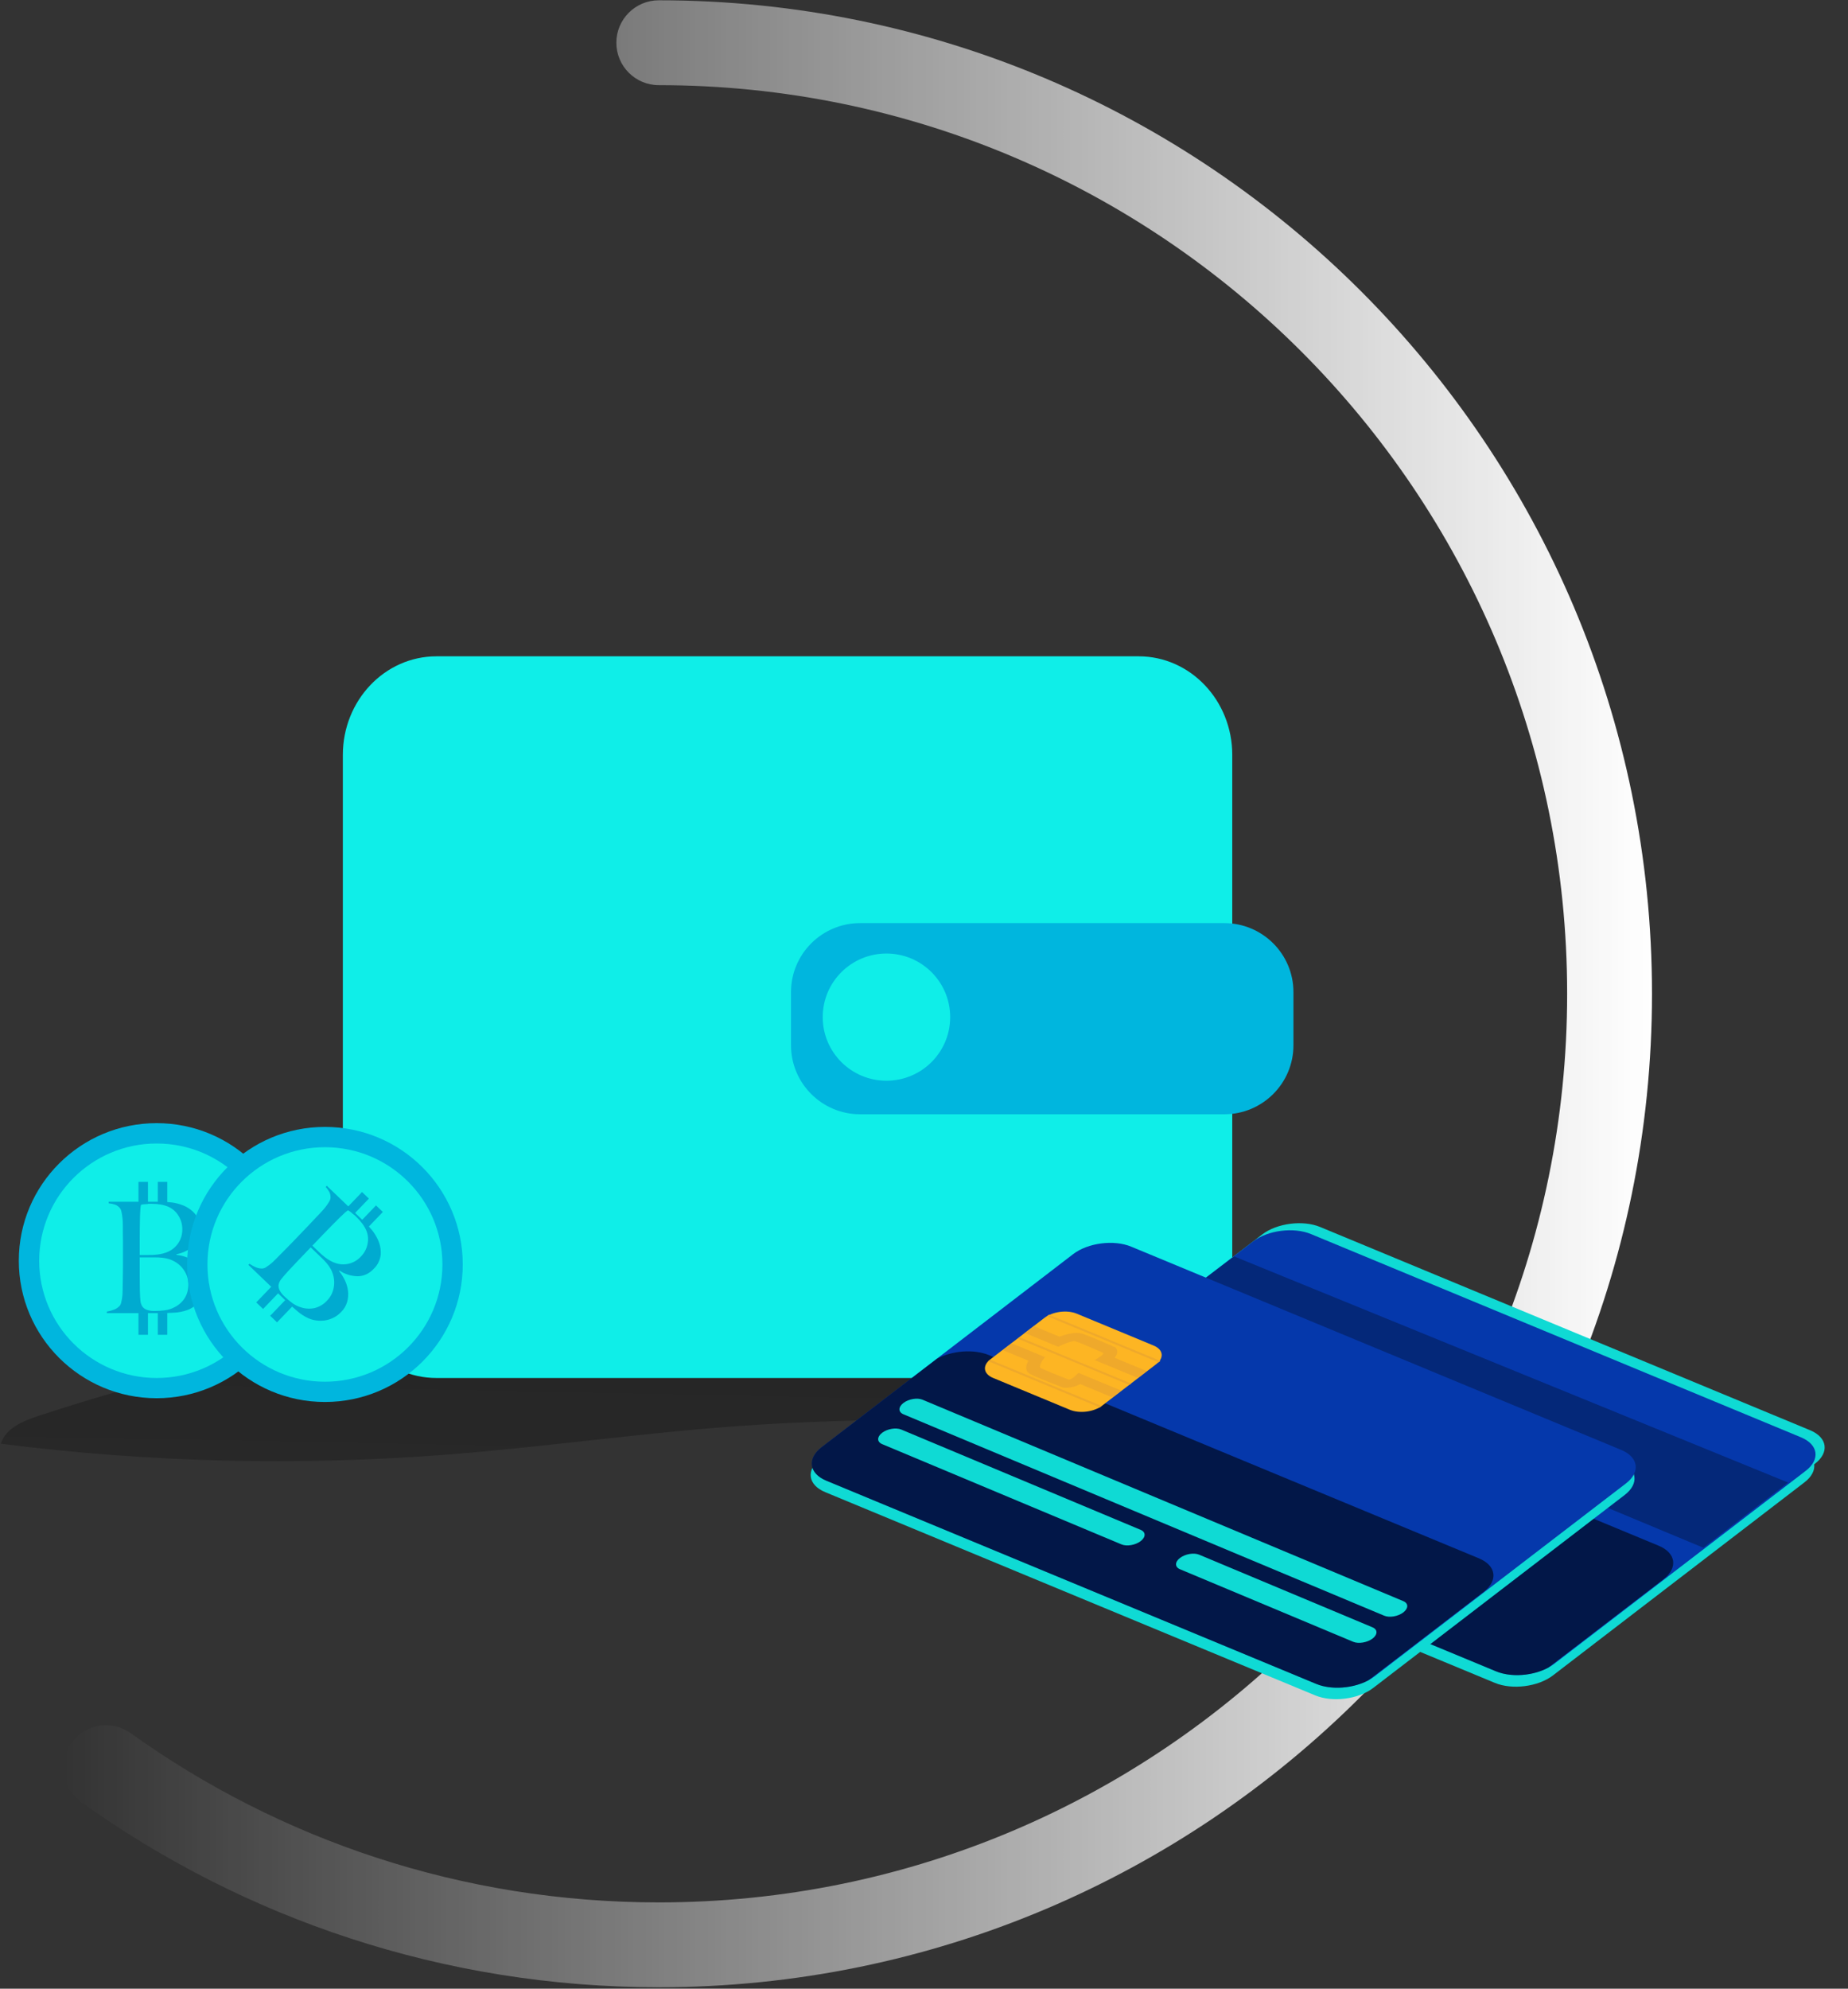 <svg width="501" height="539" viewBox="0 0 501 539" fill="none" xmlns="http://www.w3.org/2000/svg">
<rect x="0" y="0" width="501" height="539" fill="#333333" stroke="none"/>
<path fill-rule="evenodd" clip-rule="evenodd" d="M424.86 269.344C424.86 133.336 314.605 23.081 178.597 23.081C172.246 23.081 167.097 17.932 167.097 11.581C167.097 5.229 172.246 0.081 178.597 0.081C327.307 0.081 447.86 120.634 447.86 269.344C447.86 418.054 327.307 538.607 178.597 538.607C120.222 538.607 66.155 520.018 22.037 488.438C16.872 484.741 15.682 477.557 19.379 472.393C23.076 467.228 30.259 466.038 35.424 469.735C75.767 498.613 125.181 515.607 178.597 515.607C314.605 515.607 424.86 405.351 424.86 269.344Z" fill="url(#paint0_linear_1_315)"/>
<path d="M124.013 358.591C85.404 363.16 47.354 371.587 10.434 383.748C6.241 385.131 1.527 387.085 0.21 391.286C40.232 396.373 80.669 397.369 120.894 394.26C147.304 392.22 173.559 388.416 199.969 386.514C255.615 382.503 311.711 386.964 367.183 380.947C369.939 380.845 372.636 380.117 375.068 378.82C376.257 378.149 377.198 377.115 377.753 375.87C378.309 374.625 378.449 373.235 378.153 371.904C377.244 369.95 375.61 368.425 373.595 367.651C364.272 363.035 353.423 362.948 343.008 363.087C272.754 364.038 202.101 371.42 132.487 361.911" fill="url(#paint1_linear_1_315)"/>
<path d="M308.691 177.88H118.329C104.311 177.88 92.947 189.847 92.947 204.61V346.748C92.947 361.51 104.311 373.477 118.329 373.477H308.691C322.709 373.477 334.073 361.51 334.073 346.748V204.61C334.073 189.847 322.709 177.88 308.691 177.88Z" fill="#0FEEE8"/>
<path d="M345.869 268.045H247.159C236.803 268.045 228.408 276.421 228.408 286.753V301.155C228.408 311.487 236.803 319.862 247.159 319.862H345.869C356.224 319.862 364.619 311.487 364.619 301.155V286.753C364.619 276.421 356.224 268.045 345.869 268.045Z" fill="url(#paint2_linear_1_315)"/>
<path d="M331.906 250.185H233.196C222.84 250.185 214.445 258.56 214.445 268.892V283.295C214.445 293.626 222.84 302.002 233.196 302.002H331.906C342.262 302.002 350.657 293.626 350.657 283.295V268.892C350.657 258.56 342.262 250.185 331.906 250.185Z" fill="#00B6DE"/>
<path d="M240.319 292.908C249.861 292.908 257.596 285.19 257.596 275.67C257.596 266.15 249.861 258.432 240.319 258.432C230.777 258.432 223.041 266.15 223.041 275.67C223.041 285.19 230.777 292.908 240.319 292.908Z" fill="#0FEEE8"/>
<path d="M42.461 378.958C63.096 378.958 79.824 362.269 79.824 341.682C79.824 321.095 63.096 304.405 42.461 304.405C21.826 304.405 5.099 321.095 5.099 341.682C5.099 362.269 21.826 378.958 42.461 378.958Z" fill="#00B6DE"/>
<path d="M42.479 373.477C60.07 373.477 74.331 359.25 74.331 341.699C74.331 324.148 60.07 309.921 42.479 309.921C24.887 309.921 10.627 324.148 10.627 341.699C10.627 359.25 24.887 373.477 42.479 373.477Z" fill="#0FEEE8"/>
<path d="M55.486 350.372C55.199 351.146 54.79 351.869 54.273 352.513C53.788 353.111 53.225 353.64 52.599 354.087C52.033 354.495 51.415 354.827 50.761 355.071C49.615 355.476 48.417 355.712 47.204 355.772C45.894 355.856 44.626 355.898 43.398 355.898H28.969V355.478C29.649 355.373 30.315 355.191 30.954 354.935C31.539 354.711 32.062 354.35 32.481 353.883C32.649 353.666 32.768 353.415 32.83 353.147C32.914 352.825 32.991 352.447 33.061 352.037C33.131 351.627 33.18 351.178 33.208 350.715C33.236 350.253 33.25 349.801 33.25 349.352C33.25 348.963 33.25 348.43 33.271 347.758C33.292 347.085 33.295 346.356 33.309 345.557C33.323 344.758 33.334 343.941 33.334 343.104V336.613C33.334 336 33.334 335.373 33.309 334.728C33.285 334.083 33.309 333.344 33.309 332.506C33.309 332.002 33.292 331.493 33.267 330.975C33.243 330.456 33.187 329.962 33.12 329.485C33.06 329.055 32.976 328.628 32.869 328.206C32.809 327.903 32.672 327.62 32.47 327.386C32.127 326.992 31.698 326.684 31.216 326.486C30.649 326.302 30.062 326.185 29.468 326.135V325.718H43.566C44.58 325.716 45.593 325.778 46.599 325.904C47.555 326.029 48.493 326.264 49.395 326.605C50.757 327.095 51.967 327.933 52.907 329.037C53.832 330.212 54.302 331.683 54.231 333.179C54.231 335.025 53.639 336.514 52.453 337.647C51.161 338.834 49.558 339.627 47.833 339.932V340.1C48.85 340.216 49.849 340.464 50.803 340.836C51.752 341.198 52.636 341.714 53.417 342.364C54.175 342.997 54.8 343.775 55.255 344.653C55.73 345.579 55.97 346.608 55.954 347.649C55.965 348.578 55.807 349.501 55.486 350.372ZM48.353 329.443C47.717 328.416 46.794 327.599 45.697 327.095C44.444 326.535 42.841 326.254 40.889 326.254C40.358 326.251 39.827 326.279 39.299 326.338C38.931 326.373 38.567 326.444 38.212 326.549C38.184 326.717 38.156 326.871 38.128 327.011C38.096 327.184 38.075 327.358 38.065 327.533C38.051 327.744 38.037 328.003 38.023 328.311C38.023 328.62 37.988 329.012 37.96 329.527C37.932 330.504 37.911 331.58 37.898 332.755C37.883 333.93 37.877 335.049 37.877 336.112V340.139H40.218C40.861 340.139 41.375 340.139 41.766 340.097C44.275 339.957 46.179 339.244 47.476 337.959C48.111 337.339 48.61 336.595 48.945 335.772C49.279 334.95 49.441 334.067 49.419 333.179C49.442 331.855 49.071 330.555 48.353 329.443ZM50.674 345.823C50.411 345.114 50.044 344.449 49.584 343.85C49.125 343.251 48.575 342.727 47.955 342.298C47.315 341.86 46.618 341.515 45.883 341.271C45.281 341.083 44.661 340.955 44.034 340.889C43.332 340.815 42.626 340.781 41.92 340.787H37.877V346.044C37.877 346.824 37.883 347.544 37.898 348.203C37.898 348.862 37.919 349.426 37.919 349.902C37.946 350.965 37.995 351.839 38.065 352.524C38.108 353.134 38.319 353.721 38.673 354.22C38.979 354.569 39.367 354.836 39.802 354.998C40.5 355.239 41.238 355.346 41.976 355.313C42.857 355.309 43.736 355.253 44.611 355.145C45.578 355.026 46.514 354.728 47.371 354.265C48.48 353.706 49.419 352.859 50.09 351.812C50.755 350.707 51.089 349.433 51.051 348.143C51.066 347.353 50.938 346.567 50.674 345.823Z" fill="#00ABD0"/>
<path d="M40.109 320.325H37.54V326.311H40.109V320.325Z" fill="#00ABD0"/>
<path d="M45.348 320.325H42.779V326.311H45.348V320.325Z" fill="#00ABD0"/>
<path d="M40.109 355.786H37.54V361.772H40.109V355.786Z" fill="#00ABD0"/>
<path d="M45.348 355.787H42.779V361.772H45.348V355.787Z" fill="#00ABD0"/>
<path d="M46.932 326.467C44.172 333.241 43.782 340.745 45.823 347.768C47.4 353.128 50.346 358.003 51.94 363.329C52.461 364.881 52.685 366.518 52.599 368.152C52.269 371.42 49.947 374.1 47.746 376.538C50.71 377.143 53.708 375.777 56.411 374.308C60.606 372.257 64.293 369.305 67.207 365.663C69.211 362.698 70.656 359.393 71.471 355.911C74.347 345.184 74.347 333.892 71.471 323.165C70.379 319.171 66.081 308.157 60.397 310.734C54.713 313.31 49.271 320.71 46.932 326.467Z" fill="url(#paint3_linear_1_315)"/>
<path d="M88.089 379.978C108.724 379.978 125.452 363.289 125.452 342.702C125.452 322.115 108.724 305.426 88.089 305.426C67.454 305.426 50.727 322.115 50.727 342.702C50.727 363.289 67.454 379.978 88.089 379.978Z" fill="#00B6DE"/>
<path d="M88.09 374.48C105.682 374.48 119.942 360.253 119.942 342.702C119.942 325.151 105.682 310.924 88.09 310.924C70.499 310.924 56.238 325.151 56.238 342.702C56.238 360.253 70.499 374.48 88.09 374.48Z" fill="#0FEEE8"/>
<path d="M90.311 357.183C89.568 357.544 88.772 357.782 87.954 357.89C87.191 357.986 86.418 357.978 85.657 357.867C84.965 357.77 84.29 357.581 83.648 357.306C82.541 356.805 81.513 356.146 80.595 355.35C79.592 354.504 78.647 353.657 77.761 352.807L67.345 342.821L67.636 342.518C68.2 342.913 68.806 343.242 69.445 343.499C70.022 343.742 70.65 343.845 71.275 343.797C71.547 343.757 71.806 343.658 72.037 343.508C72.32 343.333 72.638 343.113 72.972 342.866C73.306 342.618 73.652 342.328 73.992 342.014C74.332 341.699 74.655 341.382 74.966 341.058C75.235 340.778 75.604 340.393 76.084 339.922C76.565 339.451 77.072 338.927 77.635 338.36C78.198 337.793 78.771 337.211 79.35 336.606L83.842 331.921C84.266 331.478 84.701 331.026 85.129 330.543C85.558 330.061 86.087 329.544 86.667 328.939C87.016 328.575 87.355 328.196 87.696 327.805C88.038 327.414 88.339 327.018 88.621 326.628C88.875 326.275 89.11 325.909 89.325 325.531C89.491 325.27 89.588 324.971 89.605 324.663C89.63 324.142 89.533 323.622 89.322 323.145C89.04 322.62 88.698 322.129 88.303 321.682L88.592 321.381L98.768 331.137C99.502 331.838 100.19 332.584 100.829 333.371C101.433 334.122 101.947 334.941 102.362 335.811C103.006 337.108 103.3 338.551 103.215 339.998C103.069 341.486 102.39 342.874 101.304 343.904C100.027 345.237 98.568 345.901 96.928 345.899C95.174 345.861 93.468 345.324 92.012 344.351L91.895 344.472C92.55 345.26 93.099 346.13 93.53 347.059C93.965 347.977 94.246 348.961 94.36 349.971C94.469 350.953 94.381 351.947 94.103 352.895C93.805 353.892 93.266 354.801 92.534 355.542C91.899 356.22 91.146 356.776 90.311 357.183ZM99.646 337.14C99.898 335.958 99.796 334.729 99.354 333.607C98.837 332.335 97.874 331.023 96.465 329.672C96.084 329.302 95.681 328.955 95.259 328.632C94.969 328.403 94.658 328.202 94.329 328.032C94.192 328.134 94.065 328.226 93.948 328.308C93.806 328.41 93.67 328.522 93.541 328.641C93.386 328.783 93.196 328.961 92.973 329.174C92.759 329.396 92.463 329.656 92.086 330.008C91.39 330.694 90.63 331.456 89.807 332.294C88.983 333.133 88.204 333.936 87.468 334.703L84.682 337.61L86.372 339.23C86.836 339.675 87.207 340.031 87.518 340.271C89.427 341.907 91.294 342.709 93.12 342.68C94.007 342.671 94.883 342.48 95.693 342.118C96.504 341.755 97.231 341.23 97.83 340.574C98.763 339.634 99.395 338.439 99.646 337.14ZM89.986 350.569C90.286 349.876 90.481 349.142 90.564 348.391C90.648 347.64 90.614 346.882 90.463 346.143C90.304 345.385 90.04 344.652 89.678 343.968C89.373 343.415 89.014 342.895 88.608 342.413C88.152 341.873 87.666 341.36 87.152 340.876L84.233 338.078L80.595 341.872C80.055 342.436 79.562 342.96 79.116 343.445C78.66 343.921 78.285 344.343 77.955 344.687C77.24 345.473 76.67 346.138 76.247 346.68C75.855 347.151 75.601 347.72 75.512 348.326C75.492 348.79 75.587 349.251 75.788 349.668C76.125 350.326 76.584 350.914 77.139 351.4C77.778 352.007 78.452 352.575 79.158 353.102C79.938 353.686 80.82 354.118 81.759 354.378C82.947 354.742 84.211 354.78 85.42 354.489C86.665 354.151 87.787 353.463 88.653 352.505C89.21 351.945 89.661 351.29 89.986 350.569Z" fill="#00ABD0"/>
<path d="M100.005 324.852L98.15 323.074L94.008 327.395L95.862 329.172L100.005 324.852Z" fill="#00ABD0"/>
<path d="M103.787 328.478L101.933 326.701L97.79 331.021L99.644 332.799L103.787 328.478Z" fill="#00ABD0"/>
<path d="M75.463 350.45L73.609 348.672L69.467 352.993L71.321 354.77L75.463 350.45Z" fill="#00ABD0"/>
<path d="M79.246 354.076L77.392 352.299L73.249 356.619L75.103 358.397L79.246 354.076Z" fill="#00ABD0"/>
<path d="M489.202 401.754L421 454.092C417.006 457.159 409.951 458.066 405.251 456.105L272.43 401.025C267.725 399.075 267.157 395.006 271.151 391.939L339.357 339.627C343.356 336.56 350.406 335.654 355.106 337.615L487.927 392.695C492.628 394.618 493.201 398.687 489.202 401.754Z" fill="#0FDAD4"/>
<path d="M492.013 396.736L423.813 449.047C419.814 452.114 412.759 453.021 408.064 451.059L275.243 395.98C270.538 394.03 269.965 389.961 273.965 386.894L342.18 334.575C346.179 331.508 353.234 330.601 357.929 332.563L490.75 387.643C495.441 389.61 496.013 393.668 492.013 396.736Z" fill="#0FDAD4"/>
<path d="M489.532 398.643L421.332 450.955C417.332 454.022 410.277 454.929 405.582 452.967L272.761 397.888C268.057 395.937 267.489 391.869 271.488 388.801L339.688 336.49C343.687 333.422 350.742 332.516 355.437 334.478L488.259 389.557C492.981 391.526 493.531 395.576 489.532 398.643Z" fill="#0538AB"/>
<path opacity="0.58" d="M334.587 340.53L484.756 401.81L461.777 419.476L312.38 357.19L334.587 340.53Z" fill="url(#paint4_linear_1_315)"/>
<path opacity="0.58" d="M450.963 428.02L419.713 451.989C415.631 454.202 409.696 454.683 405.572 452.979L272.751 397.899C268.053 395.954 267.48 391.886 271.474 388.819L302.724 364.855C306.801 362.643 312.742 362.161 316.865 363.865L449.686 418.939C454.385 420.89 454.958 424.958 450.963 428.02Z" fill="url(#paint5_linear_1_315)"/>
<path d="M349.592 413.896L284.702 386.717C283.265 386.117 283.263 384.767 284.689 383.65C286.119 382.56 288.448 382.167 289.885 382.768L354.775 409.947C356.212 410.548 356.214 411.898 354.782 413.009C353.352 414.099 351.029 414.497 349.592 413.896Z" fill="#68E1FD"/>
<path d="M440.468 405.173L372.288 457.477C368.289 460.544 361.234 461.451 356.539 459.489L223.712 404.41C219.013 402.46 218.44 398.391 222.439 395.324L290.639 343.012C294.638 339.945 301.693 339.038 306.388 341L439.21 396.08C443.893 398.032 444.466 402.101 440.468 405.173Z" fill="#0FDAD4"/>
<path d="M440.795 402.057L372.595 454.369C368.595 457.436 361.54 458.338 356.845 456.381L224.024 401.302C219.32 399.352 218.747 395.283 222.746 392.216L290.94 339.9C294.939 336.833 301.994 335.926 306.689 337.888L439.511 392.967C444.226 394.921 444.794 398.99 440.795 402.057Z" fill="#0538AB"/>
<path opacity="0.58" d="M402.227 431.434L370.982 455.402C366.901 457.615 360.96 458.097 356.836 456.393L224.015 401.313C219.316 399.363 218.744 395.3 222.743 392.232L253.988 368.269C258.07 366.056 264.006 365.575 268.129 367.279L400.95 422.358C405.649 424.304 406.222 428.372 402.227 431.434Z" fill="url(#paint6_linear_1_315)"/>
<path d="M313.463 369.722L298.793 380.979C296.577 382.676 292.672 383.18 290.052 382.095L269.207 373.45C266.597 372.363 266.275 370.088 268.499 368.411L283.174 357.159C285.395 355.456 289.296 354.957 291.915 356.042L312.761 364.688C315.364 365.765 315.684 368.024 313.463 369.722Z" fill="#FDB523"/>
<path d="M303.968 376.886L301.564 378.736L292.87 375.128C291.565 375.824 290.1 376.166 288.622 376.12L288.218 376.091L287.898 375.967C287.168 375.686 280.741 373.198 279.248 372.37C277.665 371.505 278.209 369.834 278.789 368.778L271.873 365.926L274.278 364.081L283.293 367.818L282.706 368.614C282.066 369.496 281.795 370.507 282.024 370.713C282.938 371.221 286.981 372.844 289.76 373.925C290.304 373.805 290.805 373.54 291.21 373.158L292.38 372.09L303.968 376.886Z" fill="#EFA92B"/>
<path d="M308.465 373.44L310.87 371.596L302.166 367.99C303.159 366.865 302.964 365.886 302.578 365.408L302.412 365.199L302.107 365.062C301.416 364.755 295.286 362.038 293.437 361.478C291.478 360.886 288.816 361.679 287.216 362.273L280.295 359.422L277.863 361.27L286.878 365.012L288.045 364.457C289.344 363.853 290.973 363.405 291.397 363.468C292.508 363.812 296.458 365.49 299.133 366.675C299.119 366.863 298.99 367.227 298.264 367.683L296.785 368.635L308.465 373.44Z" fill="#EFA92B"/>
<path d="M306.636 374.965L306.13 375.35L275.904 362.817L276.415 362.426L306.636 374.965Z" fill="#EFA92B"/>
<path d="M298.67 381.069L298.165 381.459L267.938 368.926L268.449 368.535L298.67 381.069Z" fill="#EFA92B"/>
<path d="M314.601 368.856L314.091 369.247L283.869 356.708L284.379 356.317L314.601 368.856Z" fill="#EFA92B"/>
<path d="M375.251 437.896L244.925 383.309C243.488 382.708 243.486 381.358 244.913 380.247C246.342 379.157 248.672 378.763 250.109 379.364L380.434 433.951C381.872 434.552 381.873 435.902 380.441 437.014C379.013 438.109 376.688 438.497 375.251 437.896Z" fill="#0FDAD4"/>
<path d="M366.906 444.993L319.91 425.316C318.472 424.709 318.467 423.338 319.902 422.248C321.331 421.158 323.661 420.764 325.098 421.365L372.089 441.048C373.527 441.649 373.529 442.999 372.097 444.111C370.664 445.174 368.335 445.573 366.906 444.993Z" fill="#0FDAD4"/>
<path d="M304.044 418.578L239.154 391.399C237.716 390.793 237.712 389.422 239.141 388.332C240.576 387.242 242.9 386.849 244.337 387.449L309.227 414.629C310.664 415.229 310.666 416.579 309.239 417.69C307.804 418.781 305.481 419.179 304.044 418.578Z" fill="#0FDAD4"/>
<defs>
<linearGradient id="paint0_linear_1_315" x1="447.86" y1="269.344" x2="17.23" y2="269.344" gradientUnits="userSpaceOnUse">
<stop stop-color="white"/>
<stop offset="1" stop-color="white" stop-opacity="0"/>
</linearGradient>
<linearGradient id="paint1_linear_1_315" x1="191.945" y1="240.659" x2="185.839" y2="563.37" gradientUnits="userSpaceOnUse">
<stop offset="0.01" stop-color="#0B918D"/>
<stop offset="0.13" stop-opacity="0.69"/>
<stop offset="0.25" stop-opacity="0.32"/>
<stop offset="1" stop-opacity="0"/>
</linearGradient>
<linearGradient id="paint2_linear_1_315" x1="36417.8" y1="-9449.87" x2="36519.2" y2="-2726.39" gradientUnits="userSpaceOnUse">
<stop offset="0.01"/>
<stop offset="0.13" stop-opacity="0.69"/>
<stop offset="0.25" stop-opacity="0.32"/>
<stop offset="1" stop-opacity="0"/>
</linearGradient>
<linearGradient id="paint3_linear_1_315" x1="4708.44" y1="7376.6" x2="1976.65" y2="7114.53" gradientUnits="userSpaceOnUse">
<stop offset="0.01"/>
<stop offset="0.13" stop-opacity="0.69"/>
<stop offset="0.25" stop-opacity="0.32"/>
<stop offset="1" stop-opacity="0"/>
</linearGradient>
<linearGradient id="paint4_linear_1_315" x1="70776.1" y1="4975.48" x2="52130.9" y2="56235.4" gradientUnits="userSpaceOnUse">
<stop offset="0.01"/>
<stop offset="0.13" stop-opacity="0.69"/>
<stop offset="1" stop-opacity="0"/>
</linearGradient>
<linearGradient id="paint5_linear_1_315" x1="310866" y1="-136147" x2="360013" y2="-171463" gradientUnits="userSpaceOnUse">
<stop offset="0.01"/>
<stop offset="0.13" stop-opacity="0.69"/>
<stop offset="1" stop-opacity="0"/>
</linearGradient>
<linearGradient id="paint6_linear_1_315" x1="300271" y1="-139477" x2="349416" y2="-174795" gradientUnits="userSpaceOnUse">
<stop offset="0.01"/>
<stop offset="0.13" stop-opacity="0.69"/>
<stop offset="1" stop-opacity="0"/>
</linearGradient>
</defs>
</svg>
